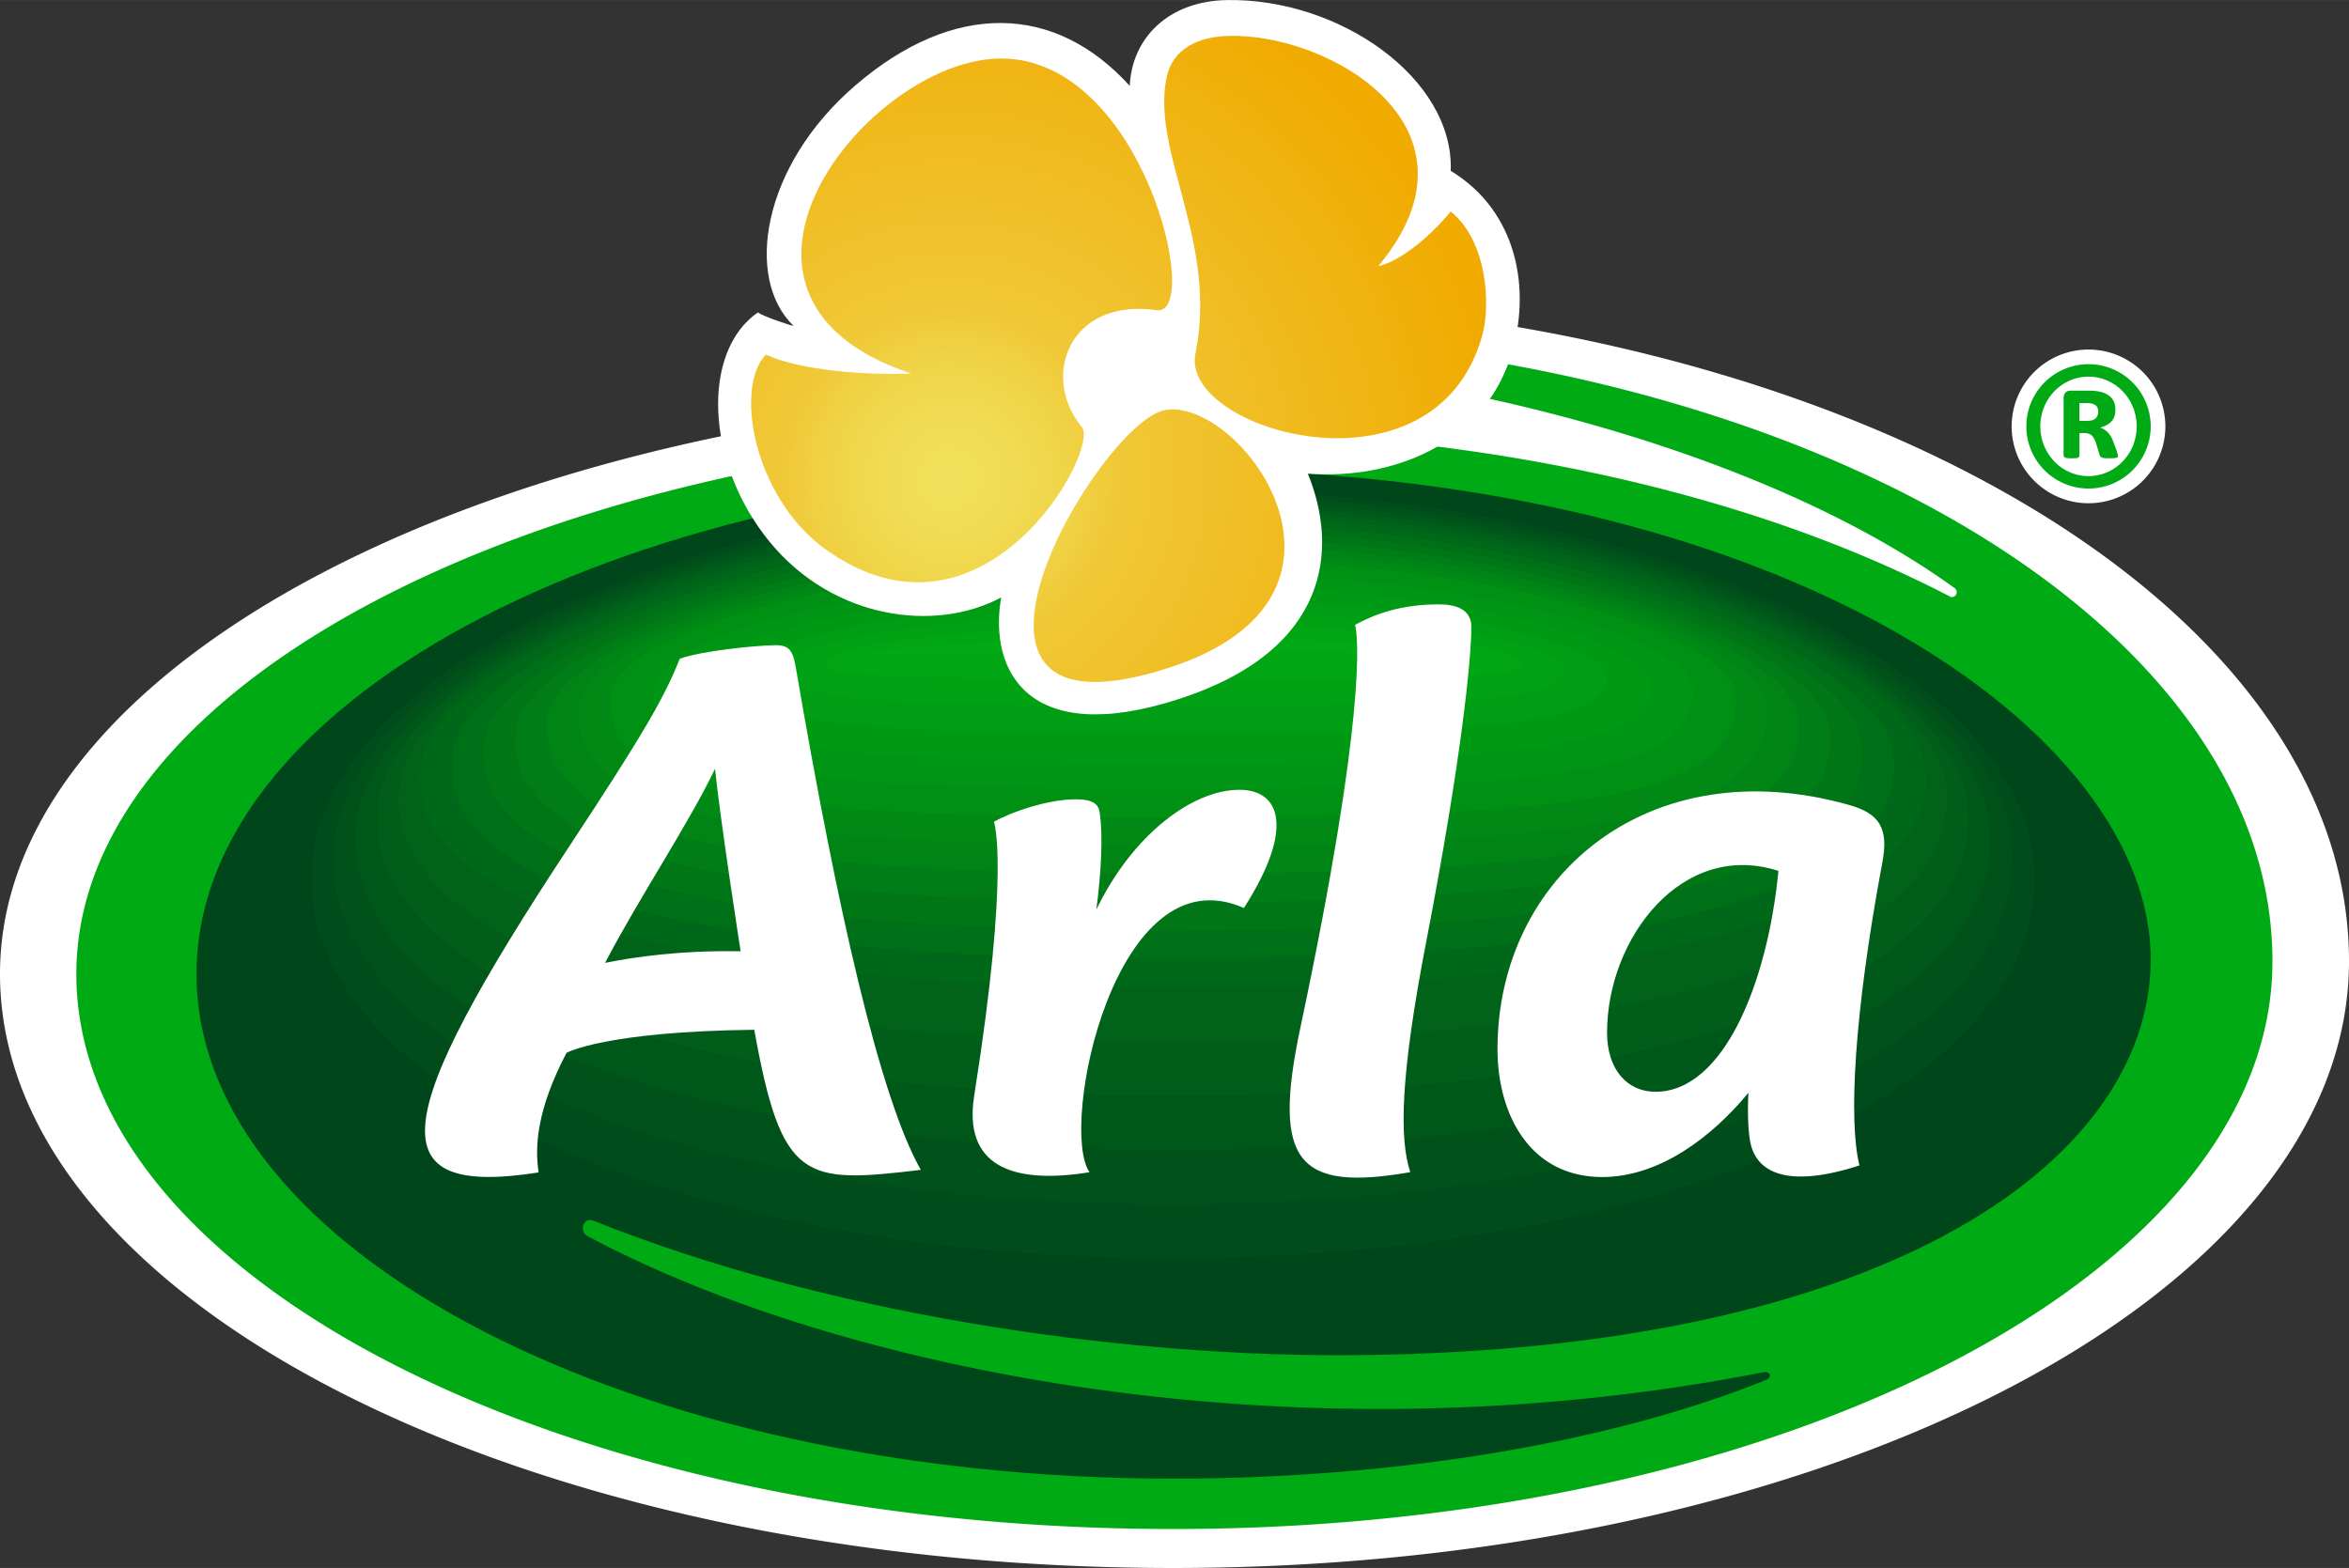 <svg viewBox="0 0.94 132 88.12" height="1669" width="2500" xmlns="http://www.w3.org/2000/svg"><rect x="0" y="0.94" width="132" height="88.12" fill="#333333" stroke="none"/><path fill="#fff" d="M65.921 17.693v5.243C29.514 22.936 0 37.593 0 55.675c0 18.438 29.514 33.386 65.921 33.386 36.494 0 66.079-15.267 66.079-34.099 0-20.584-29.585-37.269-66.079-37.269zm51.442 11.528a4.318 4.318 0 0 0 4.318-4.32 4.319 4.319 0 1 0-4.318 4.32z"></path><path fill="#00aa14" d="M84.732 21.409a8.9 8.9 0 0 1-1.016 1.946c9.254 2.042 19.068 5.547 26.109 10.625.301.218.031.629-.247.484-11.937-6.201-27.552-9.345-43.657-9.345-34.039 0-61.631 13.68-61.631 30.556 0 17.229 27.593 31.195 61.631 31.195 34.119 0 61.777-14.285 61.777-31.903.003-15.715-18.046-29.021-42.966-33.558zm32.631 6.986a3.494 3.494 0 1 0 0-6.989 3.494 3.494 0 0 0 0 6.989zm0-6.289c1.496 0 2.707 1.25 2.707 2.795 0 1.544-1.211 2.795-2.707 2.795-1.495 0-2.709-1.251-2.709-2.795 0-1.545 1.214-2.795 2.709-2.795zm-1.306 4.555c.059.023.182.035.366.035s.304-.012.354-.035c.051-.024.076-.068.076-.134v-1.253h.242c.194 0 .344.043.44.13.099.085.185.24.256.461l.188.617c.01.048.027.085.049.111a.197.197 0 0 0 .089.063c.038.014.09.026.153.031.062.006.145.009.244.009.113 0 .203-.003.268-.009a.964.964 0 0 0 .154-.023c.035-.009.059-.023.065-.044a.172.172 0 0 0 .015-.067c0-.036-.021-.122-.062-.26l-.215-.572a1.366 1.366 0 0 0-.322-.511 1.165 1.165 0 0 0-.402-.242c.264-.065.471-.177.627-.335.154-.158.231-.381.231-.667 0-.186-.032-.344-.099-.479a.856.856 0 0 0-.293-.335 1.285 1.285 0 0 0-.463-.196 2.783 2.783 0 0 0-.631-.063h-1.029c-.131 0-.229.038-.295.112a.455.455 0 0 0-.1.309v3.213c.004.065.033.109.094.134zm.795-3.069h.412c.125 0 .229.011.312.036.084.023.15.058.201.102s.086.097.104.156a.647.647 0 0 1 .025.188.506.506 0 0 1-.143.376c-.096.095-.269.143-.519.143h-.394v-1.001h.002z"></path><path fill="#00461b" d="M99.098 78.059c.381-.076.506.286.156.429-8.754 3.541-20.869 5.552-33.333 5.552-30.308 0-54.878-12.699-54.878-28.365S35.613 27.31 65.921 27.31c34.138 0 55.043 14.747 54.937 27.652-.107 11.38-15.196 22.14-45.736 22.14-12.724 0-28.853-2.379-41.766-7.556-.575-.229-.843.595-.325.872 14.13 7.541 39.729 12.805 66.067 7.641z"></path><ellipse fill="#00461b" ry="23.26" rx="49.677" cy="51.435" cx="65.91"></ellipse><path fill="#004c1b" d="M65.909 71.652c-27.527 0-48.688-9.461-48.423-21.543.254-11.578 21.542-21.657 48.423-21.657 26.88 0 48.169 10.079 48.423 21.657.266 12.082-20.896 21.543-48.423 21.543z"></path><path fill="#00521a" d="M65.908 68.611c-27.618 0-47.71-8.508-47.168-19.83.492-10.306 20.844-20.053 47.168-20.053 26.325 0 46.676 9.747 47.168 20.053.543 11.323-19.549 19.83-47.168 19.83z"></path><path fill="#00571a" d="M65.907 65.568c-27.709 0-46.748-7.549-45.915-18.113.713-9.033 20.146-18.449 45.915-18.449s45.203 9.416 45.916 18.449c.831 10.565-18.206 18.113-45.916 18.113z"></path><path fill="#005d1a" d="M65.906 62.527c-27.8 0-45.81-6.594-44.661-16.401.91-7.759 19.448-16.843 44.661-16.843s43.75 9.084 44.661 16.843c1.15 9.81-16.86 16.401-44.661 16.401z"></path><path fill="#006319" d="M65.905 59.484c-27.892 0-44.909-5.642-43.407-14.686 1.079-6.491 18.75-15.24 43.407-15.24 24.658 0 42.328 8.749 43.408 15.24 1.501 9.046-15.516 14.686-43.408 14.686z"></path><path fill="#006919" d="M65.904 56.441c27.983 0 44.069-4.705 42.153-12.971-1.213-5.232-18.053-13.637-42.153-13.637-24.101 0-40.94 8.404-42.153 13.637-1.916 8.266 14.17 12.971 42.153 12.971z"></path><path fill="#006919" d="M65.904 56.441c27.983 0 44.069-4.705 42.153-12.971-1.213-5.232-18.053-13.637-42.153-13.637-24.101 0-40.94 8.404-42.153 13.637-1.916 8.266 14.17 12.971 42.153 12.971z"></path><path fill="#007018" d="M65.904 54.843c27.392 0 41.995-4.141 40.399-11.916-1.012-4.985-17.425-12.677-40.399-12.677s-39.389 7.692-40.399 12.677c-1.597 7.775 13.008 11.916 40.399 11.916z"></path><path fill="#007617" d="M65.904 53.244c26.8 0 39.909-3.574 38.647-10.862-.818-4.735-16.799-11.718-38.647-11.718s-37.826 6.983-38.645 11.718c-1.261 7.288 11.845 10.862 38.645 10.862z"></path><path fill="#007d17" d="M65.904 51.646c26.208 0 37.831-3.012 36.892-9.81-.618-4.487-16.171-10.758-36.892-10.758-20.721 0-36.273 6.271-36.892 10.757-.939 6.8 10.683 9.811 36.892 9.811z"></path><path fill="#008416" d="M65.904 50.047c25.616 0 35.759-2.445 35.138-8.755-.416-4.239-15.543-9.799-35.138-9.799-19.594 0-34.722 5.56-35.138 9.798-.62 6.311 9.522 8.756 35.138 8.756z"></path><path fill="#008a15" d="M65.904 48.447c25.026 0 33.692-1.885 33.385-7.701-.21-3.992-14.917-8.84-33.385-8.84-18.468 0-33.175 4.848-33.385 8.84-.307 5.816 8.359 7.701 33.385 7.701z"></path><path fill="#009114" d="M65.904 46.848c24.434 0 31.631-1.32 31.631-6.646 0-3.744-14.29-7.881-31.631-7.881-17.34 0-31.631 4.137-31.631 7.881 0 5.325 7.197 6.646 31.631 6.646z"></path><path fill="#009114" d="M65.904 46.848c24.434 0 31.631-1.32 31.631-6.646 0-3.744-14.29-7.881-31.631-7.881-17.34 0-31.631 4.137-31.631 7.881 0 5.325 7.197 6.646 31.631 6.646z"></path><path fill="#009514" d="M65.921 45.281c-21.939 0-29.234-1.017-29.234-5.493 0-3.181 13.188-6.722 29.217-6.722 16.028 0 29.217 3.541 29.217 6.722 0 4.476-7.26 5.493-29.2 5.493z"></path><path fill="#009914" d="M65.939 43.714c-19.445 0-26.838-.712-26.838-4.338 0-2.619 12.086-5.564 26.803-5.564 14.719 0 26.804 2.946 26.804 5.564-.001 3.626-7.321 4.338-26.769 4.338z"></path><path fill="#009e14" d="M65.957 42.148c-16.952 0-24.441-.409-24.441-3.185 0-2.057 10.983-4.406 24.389-4.406s24.39 2.349 24.39 4.406c-.002 2.777-7.387 3.185-24.338 3.185z"></path><path fill="#00a214" d="M65.974 40.581c-14.458 0-22.045-.104-22.045-2.031 0-1.494 9.881-3.248 21.976-3.248 12.094 0 21.976 1.753 21.976 3.248-.003 1.927-7.447 2.031-21.907 2.031z"></path><path fill="#00a614" d="M65.992 39.015c-11.963 0-19.648.199-19.648-.877 0-.932 8.779-2.09 19.562-2.09s19.562 1.158 19.562 2.09c-.001 1.076-7.512.877-19.476.877z"></path><path fill="#00aa14" d="M83.053 37.725c0 .227-7.572-.276-17.043-.276-9.47 0-17.251.502-17.251.276 0-.37 7.678-.932 17.146-.932 9.47 0 17.148.562 17.148.932z"></path><path fill="#fff" d="M51.745 66.686c-2.296-4.035-4.688-14.599-7.016-28.181-.171-1-.358-1.32-1.199-1.306-1.15.019-4.137.326-5.332.762-.871 2.204-2.101 4.312-6.166 10.477-10.297 15.615-10.78 19.795-1.765 18.393-.217-1.418-.12-3.51 1.569-6.723 0 0 2.164-1.203 10.549-1.295 1.543 8.574 2.792 8.654 9.36 7.873zM34.002 55.053c1.93-3.697 4.714-7.839 6.179-10.91.27 2.722 1.437 10.259 1.437 10.259-3.298-.063-5.942.311-7.616.651zm35.641-9.728c-2.627 0-5.997 2.514-8.038 6.737.262-1.907.397-4.191.183-5.487-.069-.419-.325-.763-1.579-.707-1.414.055-3.267.653-4.356 1.254 0 0 .928 2.541-1.109 15.394-.616 3.887 2.041 5.021 6.482 4.303-1.742-2.508 1.433-18.061 8.674-14.85 2.85-4.448 2.071-6.644-.257-6.644zm10.535 8.37c1.961-10.186 2.504-15.761 2.504-17.532 0-.49-.228-1.258-1.806-1.258-2.124 0-3.515.505-4.729 1.146.164.599.684 4.9-3.076 22.653-1.596 7.543-.162 9.214 6.178 8.111-.606-1.852-.595-5.28.929-13.12zm25.603-4.313c.357-1.901-.17-2.726-1.881-3.207-11.229-3.165-19.75 4.001-19.75 13.728 0 3.703 1.853 7.186 5.879 7.186 3.214 0 6.154-2.23 8.223-4.736 0 0-.107 1.681.102 2.763.334 1.739 2.11 2.626 6.137 1.321-.617-2.47-.317-8.47 1.29-17.055zm-5.843.502c-.598 6.207-3.049 12.413-6.912 12.413-1.58 0-2.719-1.249-2.719-3.32 0-5.334 4.242-10.836 9.631-9.093zM42.588 18.498c-3.181 2.188-2.97 8.46.661 12.891 3.582 4.373 9.324 5.107 13.011 3.126-.718 4.131 1.525 8.449 9.977 5.713 8.521-2.759 8.97-8.476 7.257-12.669 4.773.351 9.814-1.644 11.402-6.606 1.162-3.629.43-8.108-3.373-10.413.188-5.197-6.267-9.72-12.604-9.597-3.263.064-5.318 2.139-5.433 4.823-4.211-4.649-9.9-4.762-15.401-.044-5.298 4.543-6.253 10.888-3.487 13.533-.382-.079-1.784-.578-2.01-.757z"></path><radialGradient gradientUnits="userSpaceOnUse" gradientTransform="matrix(.432 -.054 .054 .432 228.128 -905.233)" r="72.345" cy="2076.906" cx="-664.139" id="a"><stop stop-color="#f0e15a" offset="0"></stop><stop stop-color="#f0dd55" offset=".098"></stop><stop stop-color="#f0d346" offset=".216"></stop><stop stop-color="#f0c837" offset=".3"></stop><stop stop-color="#f0aa00" offset="1"></stop></radialGradient><path fill="url(#a)" d="M65.453 23.988c4.216-.794 12.646 10.479.204 14.49-14.863 4.792-3.896-13.794-.204-14.49zm16.068-11.165c-.924 1.154-2.693 2.763-4.072 3.076 6.496-7.783-2.756-13.121-8.444-12.941-1.655.053-3.12.699-3.454 2.356-.858 4.265 2.904 9.17 1.625 15.518-.872 4.313 13.486 8.495 16.122-1.059.458-1.663.311-5.252-1.777-6.95zM46.343 31.775c8.928 6.451 15.495-5.581 14.452-6.836-2.337-2.817-.732-7.272 4.206-6.568 2.591.369-.75-14.145-8.745-14.145-7.413 0-18.176 13.342-5.047 17.709-2.667.085-6.158-.165-8.17-1.064-1.758 1.768-.753 7.93 3.304 10.904z"></path></svg>